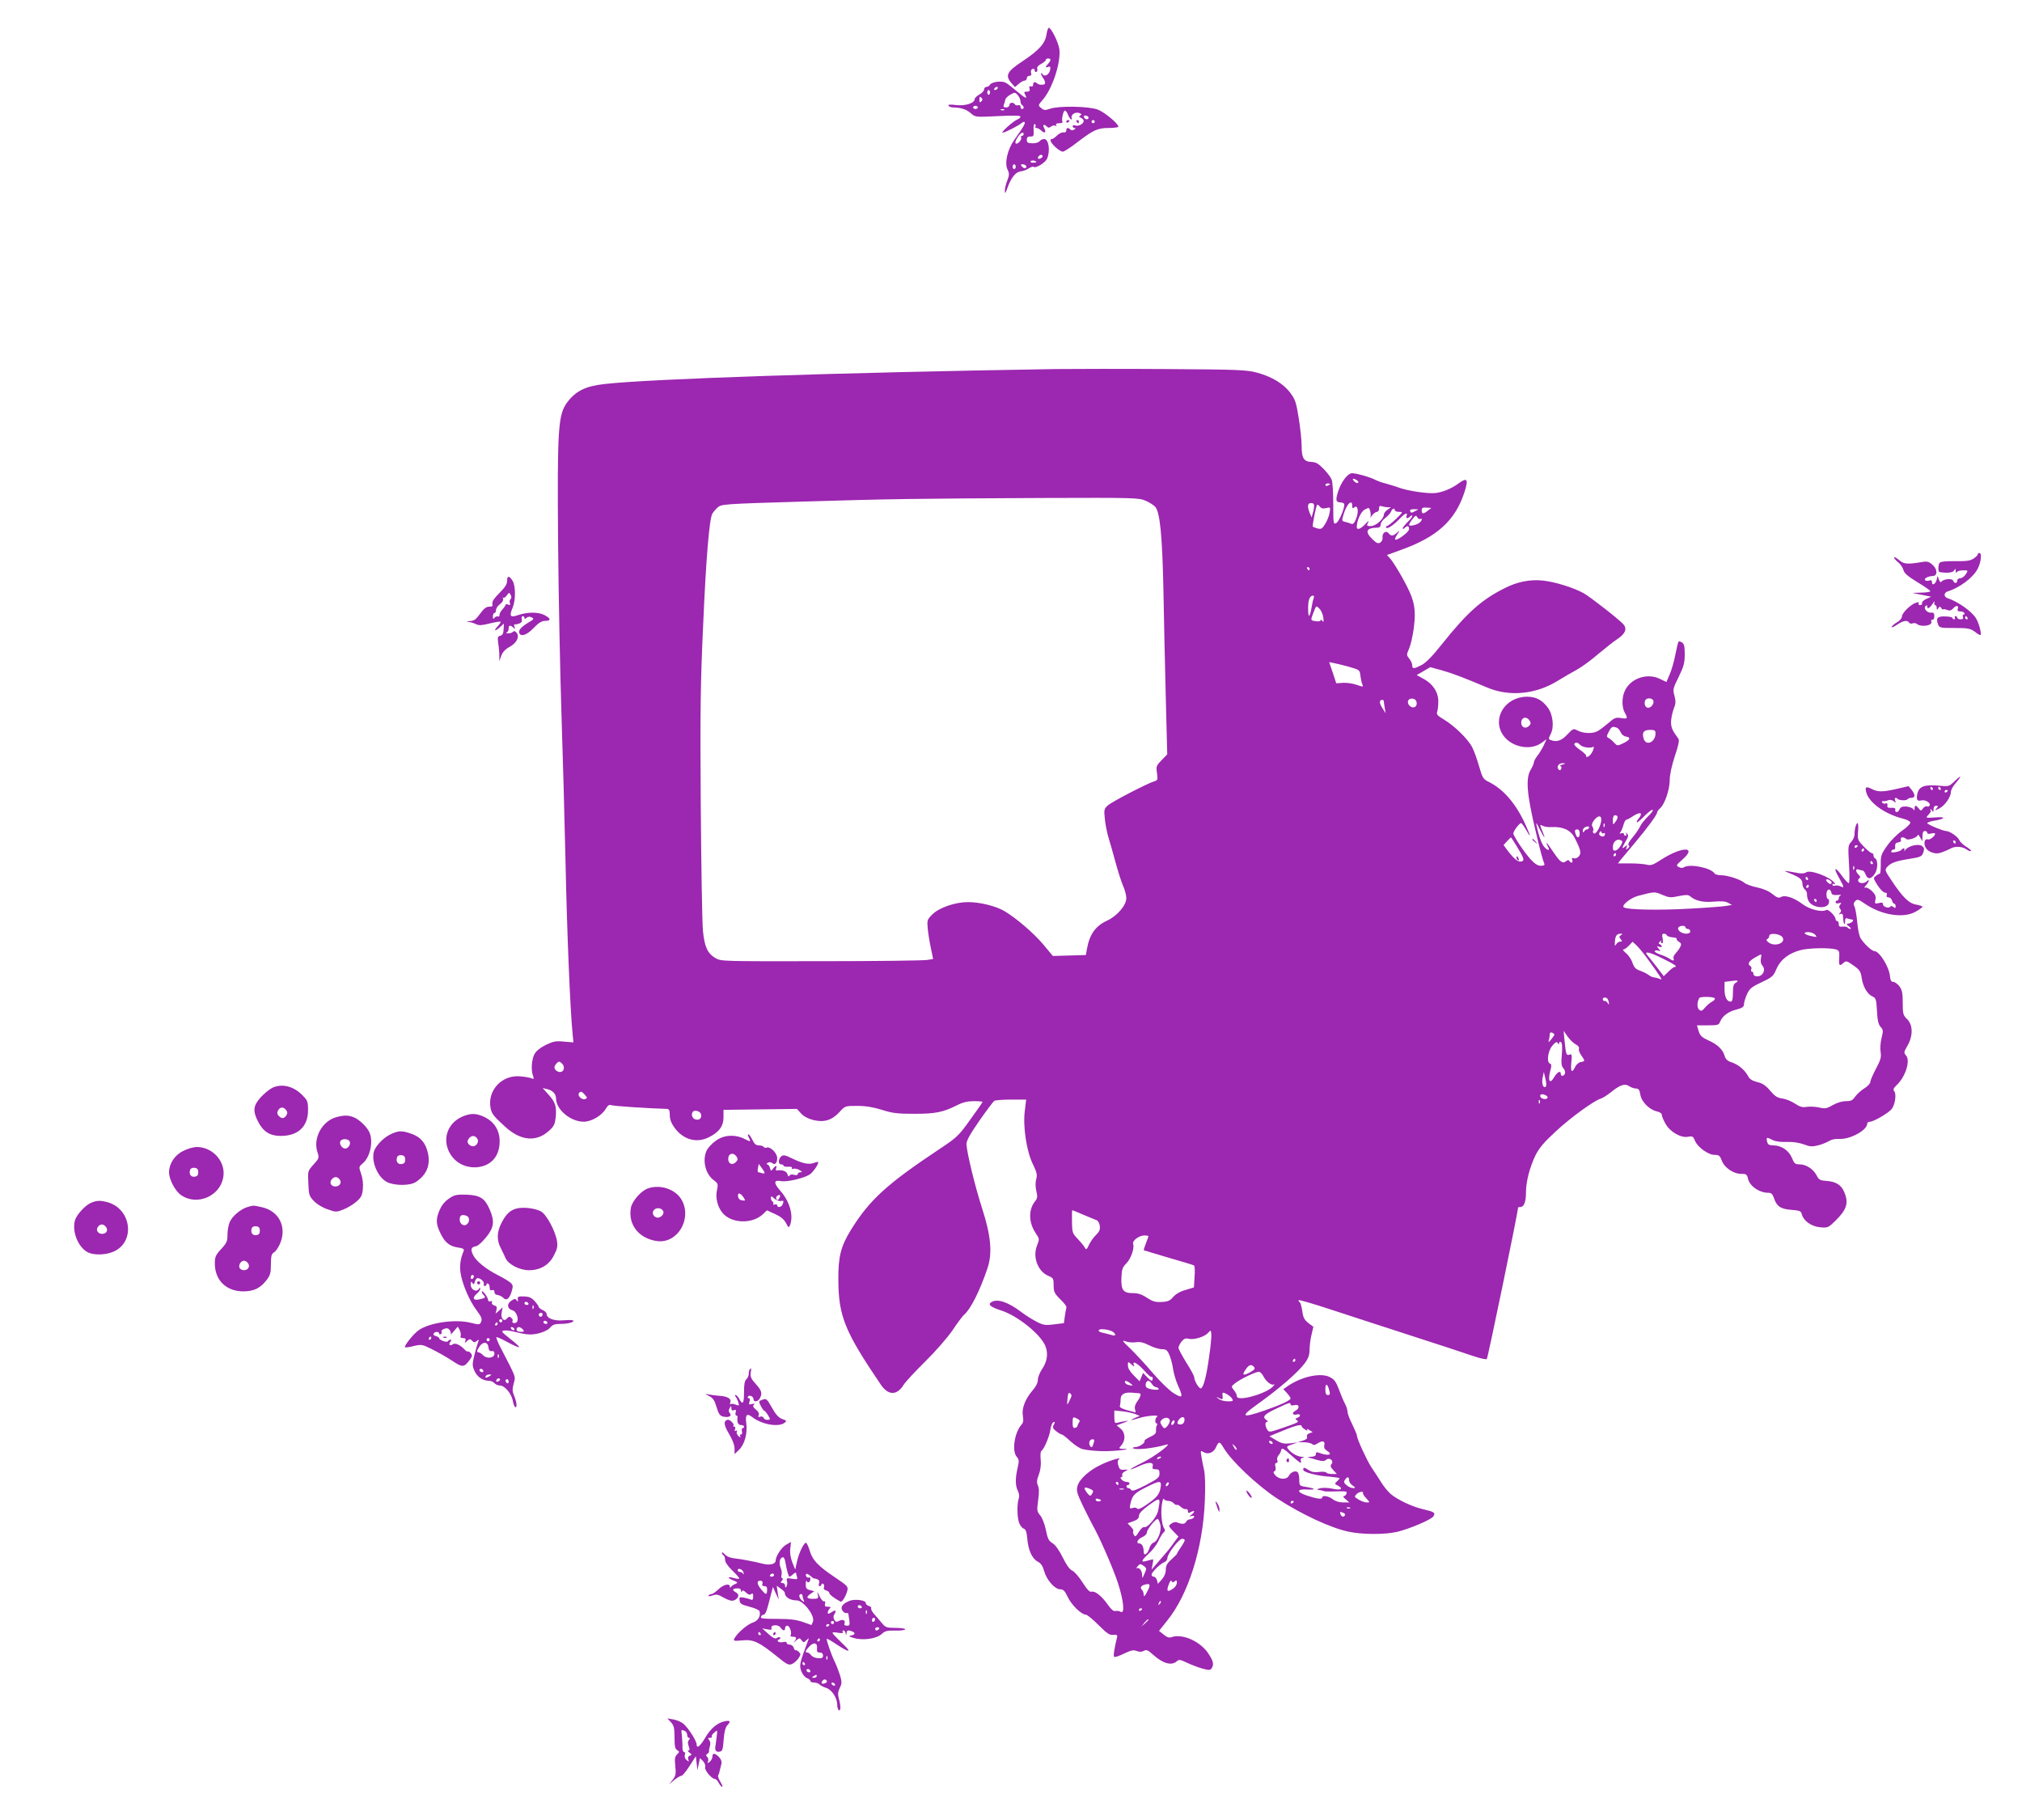 <?xml version="1.0" standalone="no"?>
<!DOCTYPE svg PUBLIC "-//W3C//DTD SVG 20010904//EN"
 "http://www.w3.org/TR/2001/REC-SVG-20010904/DTD/svg10.dtd">
<svg version="1.0" xmlns="http://www.w3.org/2000/svg"
 width="1280pt" height="1152pt" viewBox="0 0 1280 1152"
 preserveAspectRatio="xMidYMid meet">
<g transform="translate(0,1152) scale(0.1,-0.1)"
fill="#9c27b0" stroke="none">
<path d="M6625 11304 c-8 -59 -46 -101 -154 -173 -97 -64 -109 -89 -69 -136
l23 -26 24 20 c13 12 30 21 38 21 7 0 13 7 13 15 0 8 7 15 16 15 11 0 15 6 11
19 -3 12 1 22 9 25 8 3 14 -1 14 -10 0 -8 5 -12 11 -9 6 4 8 13 5 21 -3 8 6
20 24 29 17 9 30 20 30 25 0 6 7 10 15 10 8 0 15 -4 15 -9 0 -5 -7 -16 -15
-25 -19 -19 -19 -27 1 -19 12 4 15 0 12 -17 -4 -31 -35 -50 -48 -30 -5 8 -10
10 -10 5 0 -6 7 -21 16 -33 8 -12 12 -26 9 -32 -6 -10 -40 -8 -51 3 -12 12
-24 8 -24 -9 0 -10 -6 -14 -14 -11 -10 4 -12 0 -9 -14 4 -14 0 -19 -16 -19
-19 0 -20 -3 -11 -20 16 -30 2 -24 -54 23 -28 24 -60 49 -71 54 -25 13 -87 5
-98 -13 -4 -8 -15 -14 -22 -14 -8 0 -15 -7 -15 -15 0 -9 -13 -24 -30 -33 -16
-9 -30 -23 -30 -29 0 -26 -60 -45 -118 -38 -38 5 -52 3 -48 -4 4 -6 18 -11 30
-11 46 0 84 -12 112 -37 29 -25 29 -25 172 -18 97 5 142 4 142 -3 0 -6 -8 -13
-17 -17 -25 -8 -111 -85 -96 -85 13 0 98 43 120 61 7 7 16 9 19 6 7 -6 -11
-37 -65 -112 -43 -60 -63 -147 -43 -188 12 -25 12 -35 -2 -71 -9 -23 -16 -53
-15 -66 0 -19 5 -13 17 22 23 64 52 100 83 103 15 2 38 10 51 19 14 9 27 13
31 10 12 -12 73 25 85 51 22 49 11 125 -18 125 -10 0 -23 -6 -29 -14 -7 -8
-27 -14 -46 -13 -29 1 -35 5 -35 22 0 16 6 21 22 21 21 -1 23 3 21 42 -1 26 2
40 8 37 5 -4 7 -11 4 -16 -4 -5 -1 -9 6 -9 7 0 21 -7 31 -17 23 -20 33 -12 18
16 -12 23 -1 28 18 9 8 -8 15 -8 26 1 8 7 21 9 27 5 8 -4 9 -3 5 4 -5 8 2 12
19 12 14 0 24 4 21 9 -8 13 5 71 15 71 5 0 14 -11 19 -24 5 -13 13 -27 19 -31
6 -3 9 0 5 8 -7 20 21 40 47 32 17 -6 18 -9 8 -16 -11 -6 -10 -9 4 -15 9 -3
17 -12 17 -20 0 -18 -34 -36 -54 -28 -9 3 -16 1 -16 -5 0 -6 6 -11 13 -11 8 0
7 -3 -3 -10 -9 -6 -18 -6 -24 0 -15 15 -26 12 -26 -6 0 -9 -7 -14 -17 -12 -10
2 -28 -7 -41 -19 -13 -13 -27 -23 -32 -23 -19 0 -10 -22 21 -51 17 -16 38 -29
47 -29 8 0 49 26 91 59 104 79 129 91 201 91 33 0 60 4 60 8 0 19 -89 93 -130
108 -56 22 -246 25 -302 6 -32 -11 -39 -11 -57 4 -20 17 -20 18 8 50 63 71
118 239 107 323 -6 41 -45 123 -65 135 -5 3 -12 -15 -16 -40z m-310 -344 c-3
-5 -11 -10 -16 -10 -6 0 -7 5 -4 10 3 6 11 10 16 10 6 0 7 -4 4 -10z m-48 -25
c0 -8 -4 -15 -9 -15 -4 0 -8 7 -8 15 0 8 4 15 8 15 5 0 9 -7 9 -15z m193 -56
c0 -10 5 -21 10 -24 6 -3 10 -10 10 -16 0 -5 -4 -9 -10 -9 -5 0 -10 7 -10 15
0 8 -6 12 -14 9 -8 -3 -17 -1 -21 5 -9 16 -35 13 -35 -4 0 -9 -9 -15 -21 -15
-16 0 -19 4 -14 18 4 9 8 24 9 32 2 8 16 22 32 31 28 16 30 16 47 -3 9 -11 17
-28 17 -39z m-248 -1 c-9 -9 -12 -7 -12 12 0 19 3 21 12 12 9 -9 9 -15 0 -24z
m-22 -38 c0 -5 -7 -10 -15 -10 -8 0 -15 5 -15 10 0 6 7 10 15 10 8 0 15 -4 15
-10z m167 -16 c-3 -3 -12 -4 -19 -1 -8 3 -5 6 6 6 11 1 17 -2 13 -5z m534 -49
c-1 -15 -24 -12 -29 3 -3 9 2 13 12 10 10 -1 17 -7 17 -13z m39 -25 c0 -5 -4
-10 -10 -10 -5 0 -10 5 -10 10 0 6 5 10 10 10 6 0 10 -4 10 -10z m-450 -80 c0
-5 -5 -10 -11 -10 -5 0 -8 -4 -5 -9 8 -12 -19 -44 -32 -40 -8 3 -5 15 8 37 19
31 40 43 40 22z m120 -139 c0 -5 -7 -11 -15 -15 -15 -5 -20 5 -8 17 9 10 23 9
23 -2z m-40 -37 c0 -2 -9 -4 -21 -4 -11 0 -18 4 -14 10 5 8 35 3 35 -6z m-130
-29 c0 -8 -4 -15 -10 -15 -5 0 -10 7 -10 15 0 8 5 15 10 15 6 0 10 -7 10 -15z
m65 6 c10 -17 -12 -21 -25 -6 -10 12 -10 15 3 15 9 0 18 -4 22 -9z"/>
<path d="M6750 10749 c0 -5 5 -7 10 -4 6 3 10 8 10 11 0 2 -4 4 -10 4 -5 0
-10 -5 -10 -11z"/>
<path d="M6815 10750 c3 -5 8 -10 11 -10 2 0 4 5 4 10 0 6 -5 10 -11 10 -5 0
-7 -4 -4 -10z"/>
<path d="M6680 9184 c-1359 -22 -2573 -62 -2855 -95 -117 -13 -179 -43 -233
-114 -59 -78 -65 -162 -59 -895 3 -344 13 -825 21 -1070 8 -245 20 -670 26
-945 9 -438 29 -935 45 -1092 l5 -51 -60 5 c-51 5 -67 2 -115 -21 -37 -19 -61
-38 -72 -59 -18 -35 -22 -100 -9 -136 7 -21 6 -23 -10 -16 -11 4 -42 10 -70
12 -115 11 -208 -86 -189 -198 7 -38 18 -53 93 -121 99 -90 198 -99 279 -24
30 27 36 41 41 84 6 69 -2 95 -46 144 l-37 41 30 -7 c34 -8 55 -31 55 -60 1
-70 92 -146 175 -146 49 0 114 38 140 82 12 21 22 27 33 23 13 -6 241 -21 355
-24 13 -1 17 -10 17 -39 0 -27 9 -51 30 -80 54 -75 138 -99 214 -62 67 32 96
71 96 128 l0 47 233 3 232 3 27 -30 c18 -19 46 -33 79 -41 67 -16 117 0 164
52 35 38 35 38 112 38 55 0 101 -8 156 -25 66 -21 97 -25 205 -25 135 0 182
10 270 54 37 19 67 26 107 26 30 0 55 -2 55 -5 0 -2 -35 -53 -78 -112 -72
-101 -85 -113 -187 -181 -342 -227 -450 -326 -569 -518 -64 -104 -80 -170 -79
-314 1 -230 40 -327 268 -663 47 -70 102 -72 145 -3 10 17 71 83 135 146 67
66 141 151 175 200 31 47 65 92 75 100 39 33 100 154 147 295 31 95 21 204
-36 380 -43 134 -93 338 -98 401 -1 22 18 58 81 149 46 66 89 123 95 127 6 4
54 8 107 8 l95 0 -9 -74 c-12 -100 12 -257 53 -338 23 -48 27 -64 20 -90 -6
-19 -6 -48 0 -75 9 -38 8 -48 -10 -70 -40 -52 -38 -133 6 -198 25 -37 25 -38
8 -81 -28 -72 7 -163 73 -190 31 -13 33 -18 33 -60 0 -41 5 -51 42 -88 23 -22
41 -45 39 -51 -2 -5 -6 -30 -10 -55 l-6 -45 -63 -8 c-55 -7 -67 -5 -110 17
-27 14 -69 40 -95 60 -83 63 -149 86 -188 66 -29 -16 -12 -32 59 -55 107 -34
258 -158 282 -231 16 -47 8 -94 -24 -141 -14 -21 -26 -51 -26 -67 0 -18 -12
-42 -31 -64 -48 -55 -72 -115 -64 -163 5 -30 3 -45 -9 -57 -44 -50 -62 -168
-29 -204 14 -16 15 -25 5 -69 -16 -67 -15 -114 2 -147 8 -17 10 -35 5 -47 -11
-30 -11 -117 2 -153 6 -17 19 -34 28 -37 14 -4 20 -20 24 -64 6 -73 31 -128
67 -146 19 -10 31 -27 40 -60 16 -57 68 -115 102 -115 20 0 29 -10 48 -50 23
-49 86 -110 113 -110 9 0 45 -30 81 -66 54 -54 71 -65 93 -62 21 2 27 -1 25
-12 -19 -80 -25 -121 -19 -127 4 -4 32 5 62 20 44 21 60 25 80 17 18 -7 33 -7
46 1 17 9 27 4 60 -26 61 -55 116 -70 149 -40 14 12 21 11 65 -10 28 -13 72
-30 98 -37 41 -11 49 -10 57 2 16 25 11 46 -22 96 -52 76 -165 126 -233 101
-14 -5 -29 0 -49 17 l-29 23 51 64 c135 166 228 462 239 760 4 89 2 165 -5
195 -6 27 -14 66 -17 87 -6 35 -5 37 13 26 29 -18 65 -4 80 31 17 38 23 38 47
-3 48 -83 214 -240 340 -322 153 -100 340 -187 452 -210 87 -19 231 -19 308
-1 81 20 215 77 229 98 14 23 7 28 -65 45 -69 16 -161 59 -206 97 -17 15 -46
50 -63 79 -18 28 -45 70 -60 92 -28 43 -90 177 -90 198 0 6 -14 39 -30 72 -17
33 -30 69 -30 80 0 11 -7 34 -16 50 -9 17 -26 57 -38 90 -18 48 -29 64 -57 78
-57 30 -176 5 -265 -55 l-30 -21 23 -25 c13 -14 23 -29 23 -33 0 -13 -64 -42
-168 -78 -139 -48 -153 -39 -51 34 146 104 265 207 311 269 20 28 28 51 28 82
0 23 5 66 12 94 l12 52 -32 24 c-25 20 -33 35 -38 75 -4 27 -11 52 -15 55 -5
3 -9 9 -9 14 0 5 93 -22 208 -60 114 -37 342 -112 507 -165 165 -53 338 -110
384 -126 47 -16 88 -26 93 -21 7 7 198 932 198 959 0 2 7 3 15 3 22 0 35 33
35 92 0 69 23 157 60 235 24 47 53 82 129 152 96 89 240 193 284 207 12 3 41
22 64 40 58 47 89 58 116 39 12 -8 31 -15 43 -15 17 0 23 -8 28 -39 7 -45 57
-95 105 -106 19 -4 31 -13 31 -22 0 -9 11 -35 25 -59 30 -51 99 -89 143 -79
26 5 31 2 42 -26 17 -41 84 -89 124 -89 27 0 34 -5 45 -35 16 -45 73 -85 123
-85 32 0 37 -3 43 -29 10 -48 71 -91 130 -91 18 0 26 -8 35 -34 17 -52 43 -69
110 -74 52 -4 61 -7 66 -27 11 -43 59 -77 114 -83 50 -5 53 -3 97 39 74 73 87
113 58 183 -19 46 -53 67 -112 71 -41 3 -49 7 -63 35 -21 40 -66 70 -108 70
-28 0 -34 5 -48 40 -19 47 -67 80 -117 80 -27 0 -36 5 -40 22 -8 30 -4 32 32
13 20 -10 52 -15 94 -13 40 1 78 -5 107 -16 37 -14 52 -15 88 -6 24 6 55 18
69 27 16 10 41 16 67 14 67 -4 176 55 176 96 0 7 8 13 18 13 22 0 112 52 135
78 23 25 34 97 18 115 -8 11 -5 19 15 38 56 52 89 156 60 188 -15 17 -15 21 9
62 36 63 35 131 -2 168 -26 25 -28 34 -28 104 0 61 -4 81 -21 104 -12 15 -29
28 -39 28 -13 0 -18 10 -21 37 -5 58 -67 158 -99 158 -15 0 -64 45 -86 80 -9
14 -19 60 -22 103 -4 43 -12 87 -17 98 -8 15 -7 23 4 35 14 14 20 12 61 -16
106 -73 245 -95 323 -50 23 13 42 27 42 31 0 3 -18 9 -39 13 -46 7 -86 46
-155 150 -45 67 -46 70 -29 89 24 26 54 37 143 51 68 11 76 14 85 40 8 23 6
30 -8 41 -22 16 -84 2 -105 -24 -7 -9 -11 -10 -7 -3 3 6 2 12 -4 12 -5 0 -11
-4 -13 -8 -2 -5 -18 -12 -36 -15 -25 -5 -32 -3 -29 6 2 6 10 11 16 10 6 -2 10
7 8 20 -1 16 4 23 20 25 14 2 20 8 16 18 -6 16 18 19 33 4 12 -12 74 9 74 25
1 5 7 -1 15 -15 l14 -25 1 33 c0 22 5 32 15 32 8 0 15 -5 15 -11 0 -7 10 -9
25 -5 14 4 25 3 25 -1 0 -15 -33 -41 -46 -36 -20 7 -29 -24 -14 -52 12 -23 50
-40 80 -36 15 2 49 15 82 32 27 14 71 11 96 -7 13 -9 26 -14 29 -10 3 3 -10
14 -29 26 -19 11 -40 31 -46 44 -9 21 -61 56 -83 56 -19 0 -119 42 -119 50 0
4 19 11 43 15 73 12 79 27 9 21 -63 -4 -63 -4 -45 16 10 11 17 22 16 24 -2 2
-3 7 -3 12 0 4 5 0 10 -8 8 -12 10 -11 10 8 0 14 6 22 16 22 14 0 15 -2 3 -17
-13 -15 -12 -15 18 0 35 18 73 73 73 105 0 12 14 37 30 55 41 48 38 55 -6 13
-34 -33 -39 -35 -88 -30 -103 10 -139 -2 -149 -53 -7 -36 0 -46 27 -39 25 6
61 -18 51 -33 -3 -6 -11 -9 -16 -5 -6 3 -17 -2 -25 -12 -13 -18 -15 -18 -28
-1 -7 9 -16 17 -20 17 -3 0 -6 -8 -6 -17 0 -14 -2 -15 -9 -4 -5 7 -24 14 -43
16 -27 1 -37 -3 -44 -19 -9 -22 -31 -21 -26 1 2 7 -8 11 -25 10 -22 -2 -27 2
-25 15 2 12 -2 16 -12 12 -8 -3 -17 0 -21 6 -4 7 -1 10 6 9 8 -1 22 1 32 6 10
4 24 2 34 -6 15 -12 16 -12 10 4 -6 17 3 23 16 10 11 -10 56 -12 62 -2 4 5 15
9 26 9 24 0 24 21 0 51 l-19 23 -73 -17 c-91 -21 -121 -21 -160 -1 -36 18 -44
14 -35 -21 17 -65 116 -137 230 -166 25 -6 47 -17 49 -24 3 -7 -19 -30 -52
-53 -32 -22 -74 -65 -96 -97 -36 -51 -40 -63 -39 -116 0 -32 -2 -59 -6 -59 -3
0 -15 -6 -25 -14 -18 -13 -17 -15 11 -60 16 -25 37 -46 46 -46 11 0 15 -5 12
-15 -4 -10 0 -15 11 -15 9 0 19 -9 22 -20 3 -11 9 -20 14 -20 5 0 9 -7 9 -16
0 -13 -3 -14 -14 -5 -9 7 -17 8 -20 2 -9 -13 -46 -1 -46 15 0 11 -7 13 -26 8
-25 -6 -27 -5 -22 21 5 21 -1 34 -21 54 -15 15 -34 25 -42 23 -10 -4 -9 1 4
15 19 22 24 44 5 25 -15 -15 -45 -16 -54 -1 -3 6 -1 15 5 19 9 5 9 11 -3 23
-21 20 -21 41 0 33 9 -3 20 -6 25 -6 5 0 14 -11 19 -25 13 -34 36 -31 60 7 19
31 18 89 -2 96 -4 2 -8 10 -8 18 0 8 -5 14 -11 14 -6 0 -29 19 -51 42 -38 40
-40 44 -36 95 3 29 1 53 -3 53 -9 0 -19 -37 -19 -71 0 -14 -9 -35 -21 -48 -20
-21 -21 -29 -14 -142 4 -73 4 -119 -2 -119 -5 0 -24 20 -42 45 -44 62 -58 57
-21 -8 35 -63 37 -71 11 -57 -11 5 -27 7 -35 4 -9 -3 -16 -1 -16 6 0 6 5 8 13
4 7 -5 7 -1 -2 10 -32 39 -155 83 -178 64 -7 -6 -27 -8 -45 -5 -107 19 -106
19 -55 -2 62 -25 77 -38 77 -66 0 -12 7 -28 15 -35 9 -7 15 -20 14 -29 -1 -9
2 -27 8 -40 20 -49 125 -60 131 -13 2 12 -1 22 -7 22 -5 0 -9 14 -9 30 1 33
23 41 31 11 3 -14 12 -18 38 -16 19 2 28 1 22 -2 -7 -2 -13 -11 -13 -19 0 -8
-4 -14 -10 -14 -5 0 -10 -5 -10 -11 0 -7 9 -9 21 -6 16 4 18 3 8 -9 -8 -10 -8
-18 0 -27 8 -10 7 -17 -2 -26 -9 -10 -9 -11 4 -6 12 5 16 -1 17 -26 1 -36 12
-54 12 -20 0 17 4 22 16 17 9 -3 20 -6 25 -6 18 0 8 -18 -13 -24 -22 -5 -22
-6 -3 -20 11 -9 15 -16 8 -16 -6 0 -14 4 -17 9 -3 4 -17 7 -31 6 -19 -3 -25 1
-25 16 0 10 -4 19 -10 19 -5 0 -10 5 -10 11 0 21 -47 67 -59 59 -27 -16 -105
3 -150 37 -54 41 -111 60 -137 45 -14 -8 -25 -4 -54 19 -23 19 -59 34 -97 42
-34 7 -70 20 -80 29 -24 21 -106 48 -148 48 -18 0 -37 5 -41 11 -22 36 -156
63 -193 40 -9 -6 -22 -6 -34 1 -18 9 -16 13 22 46 99 86 -1 86 -134 0 -51 -33
-65 -38 -90 -31 -16 4 -64 8 -107 8 l-76 0 16 21 c10 12 49 59 88 105 81 96
144 182 144 196 0 6 9 18 20 28 29 26 60 118 60 178 0 32 12 89 32 150 23 67
30 102 23 111 -38 52 -45 67 -47 102 0 21 7 59 16 84 15 37 15 51 6 86 -11 39
-10 46 27 120 32 66 38 89 38 143 0 49 -4 66 -17 74 -9 6 -19 9 -22 6 -3 -3
-12 -39 -20 -81 -8 -42 -24 -99 -36 -126 l-21 -49 -37 18 c-83 43 -193 6 -228
-78 -18 -41 -17 -101 1 -133 22 -38 18 -42 -23 -35 -34 5 -42 2 -82 -33 -25
-21 -55 -44 -67 -50 -30 -17 -89 -15 -124 3 -29 15 -30 15 -68 -25 -37 -39
-67 -49 -105 -34 -14 5 -14 9 0 37 24 45 15 126 -20 171 -35 46 -74 66 -129
66 -139 0 -224 -137 -152 -243 53 -77 174 -101 245 -48 l30 22 -17 -38 c-10
-21 -28 -51 -40 -66 -13 -16 -23 -35 -23 -43 0 -7 -9 -28 -20 -46 -33 -55 -25
-153 31 -388 28 -121 45 -182 55 -207 4 -9 -4 -13 -22 -13 -19 0 -38 12 -62
38 -41 44 -112 150 -112 167 0 14 38 65 49 65 4 0 17 -18 30 -40 34 -60 33
-48 -1 28 -60 133 -139 225 -230 271 -39 19 -43 25 -65 101 -13 45 -32 99 -44
121 -25 50 -113 136 -179 175 -41 24 -48 33 -42 49 4 11 7 41 7 66 0 58 -34
110 -93 142 l-44 24 43 25 43 25 70 -19 c72 -20 149 -50 286 -108 143 -62 312
-46 453 42 34 21 88 52 119 69 32 18 93 62 135 99 43 36 98 80 123 96 48 32
61 63 38 91 -21 26 -206 171 -251 197 -59 34 -181 73 -259 81 -81 9 -163 -7
-243 -48 -146 -73 -236 -153 -396 -353 -59 -75 -102 -119 -129 -133 -50 -26
-60 -26 -60 -2 0 10 -8 29 -19 42 -18 23 -18 24 0 66 10 24 23 82 29 129 16
127 3 182 -72 316 -27 49 -60 101 -73 117 l-25 28 88 32 c229 82 343 185 402
364 27 84 19 98 -37 57 -44 -33 -104 -57 -149 -61 -50 -4 -167 13 -224 33 -30
11 -72 23 -93 29 -21 5 -45 14 -55 19 -36 20 -139 49 -159 44 -26 -7 -60 -53
-79 -106 -21 -60 -19 -78 11 -78 14 0 25 -6 25 -13 0 -31 -34 -108 -51 -118
-18 -9 -19 -4 -19 120 0 71 -4 141 -10 155 -5 14 -28 44 -51 68 -33 34 -49 43
-77 44 -48 2 -62 24 -62 98 0 34 -8 113 -18 176 -16 102 -23 122 -53 162 -43
59 -118 104 -211 129 -67 18 -115 20 -573 23 -275 2 -592 1 -705 0z m1910
-704 c8 -5 11 -12 7 -16 -4 -4 -15 0 -24 9 -18 18 -8 23 17 7z m-170 -24 c0
-2 -7 -6 -15 -10 -8 -3 -15 -1 -15 4 0 6 7 10 15 10 8 0 15 -2 15 -4z m-1169
-105 c24 -10 52 -28 62 -39 30 -33 45 -183 52 -532 3 -179 10 -485 15 -680 l9
-355 -36 -37 c-33 -34 -35 -39 -29 -81 6 -41 5 -46 -16 -52 -44 -13 -270 -130
-295 -153 -24 -22 -25 -28 -19 -84 3 -34 13 -84 21 -112 9 -28 29 -99 45 -158
16 -59 38 -129 49 -154 12 -26 21 -61 21 -79 0 -45 -57 -112 -121 -142 -74
-34 -111 -86 -128 -178 l-7 -40 -104 -3 -105 -3 -60 72 c-62 74 -175 170 -248
213 -53 31 -154 56 -229 56 -81 0 -183 -35 -226 -78 -33 -33 -34 -37 -29 -91
3 -31 12 -86 20 -123 l14 -68 -36 -6 c-19 -4 -321 -8 -671 -8 -622 -1 -636 -1
-670 19 -51 30 -70 71 -80 172 -5 48 -11 405 -14 793 -4 596 -2 772 15 1139
18 420 39 674 58 709 5 9 20 27 33 39 24 22 30 23 533 38 568 17 694 19 1541
23 561 2 594 1 635 -17z m1068 -36 c-1 -11 -4 -31 -9 -45 l-7 -25 -12 28 c-17
42 -14 63 9 63 14 0 20 -7 19 -21z m241 4 c0 -17 3 -19 14 -10 22 18 29 -30
10 -74 -11 -28 -19 -35 -32 -30 -9 4 -27 10 -38 12 -21 5 -21 7 -8 49 19 64
54 98 54 53z m-165 -15 c27 7 28 6 22 -29 -3 -20 -16 -52 -28 -71 -18 -30 -25
-35 -48 -29 -14 4 -28 9 -30 11 -5 5 18 123 26 137 3 5 11 1 17 -9 10 -12 20
-15 41 -10z m388 5 l22 0 -22 -16 c-13 -8 -23 -23 -23 -31 0 -27 -51 -72 -82
-72 -27 0 -28 2 -17 23 8 15 2 11 -19 -11 -30 -32 -54 -39 -53 -17 0 41 27 98
51 110 27 14 28 13 34 -11 4 -14 4 -30 1 -37 -3 -7 2 -2 11 11 9 12 23 22 30
22 8 0 14 9 14 21 0 15 4 19 16 15 9 -3 25 -6 37 -7z m256 -21 c-28 -23 -39
-23 -39 2 0 15 6 19 30 17 l31 -2 -22 -17z m-209 2 c0 -5 12 -10 27 -10 26 0
25 -1 -20 -45 -26 -25 -52 -45 -58 -45 -5 0 -7 -5 -4 -10 7 -11 49 17 92 63
29 30 46 35 37 12 -7 -18 7 -20 24 -3 7 7 12 8 12 2 0 -6 -13 -23 -30 -39 -16
-16 -30 -33 -30 -39 0 -6 5 -5 12 2 17 17 28 15 28 -7 0 -19 -78 -76 -88 -66
-3 2 3 17 13 32 18 28 18 28 -2 11 -24 -22 -37 -23 -53 -3 -16 20 -42 1 -38
-28 2 -11 -5 -25 -14 -31 -14 -8 -23 -5 -47 18 -53 50 -44 75 27 76 15 0 22 6
22 20 0 11 13 29 30 42 16 12 32 30 36 40 6 19 24 25 24 8z m148 5 c-2 -1 -13
-7 -25 -13 -16 -9 -22 -9 -26 2 -4 9 4 13 24 13 16 0 28 -1 27 -2z m13 -60
c14 9 11 -11 -4 -23 -18 -15 -67 -26 -67 -14 0 5 10 22 22 37 18 23 22 25 30
11 5 -9 13 -14 19 -11z m-701 -315 c0 -5 -2 -10 -4 -10 -3 0 -8 5 -11 10 -3 6
-1 10 4 10 6 0 11 -4 11 -10z m26 -187 c-4 -9 -9 -32 -12 -51 -12 -72 -23 -80
-23 -16 -1 56 10 84 32 84 5 0 6 -7 3 -17z m61 -121 c3 -28 2 -33 -6 -22 -6 8
-11 10 -11 4 0 -6 -13 -9 -30 -6 -35 5 -35 4 -14 58 16 42 16 42 36 22 11 -11
22 -36 25 -56z m164 -313 c66 -19 67 -20 71 -57 3 -20 8 -45 12 -54 8 -17 5
-17 -35 -3 -24 9 -63 14 -86 13 l-44 -3 -22 67 -23 67 30 -6 c17 -3 61 -14 97
-24z m427 -227 c4 -28 -24 -40 -45 -19 -21 21 -9 49 19 45 15 -2 24 -11 26
-26z m1498 13 c7 -18 -13 -45 -33 -45 -17 0 -27 24 -19 45 7 20 45 19 52 0z
m-1706 -4 c0 -5 3 -24 6 -42 l6 -34 -21 33 c-21 32 -21 52 0 52 5 0 9 -4 9 -9z
m924 -124 c8 -12 7 -21 -5 -32 -21 -21 -49 -9 -49 20 0 36 34 44 54 12z m551
-43 c9 -4 20 -17 25 -30 5 -12 19 -24 32 -26 34 -5 28 -21 -15 -42 -38 -18
-39 -18 -58 2 -10 12 -26 25 -35 30 -15 8 -15 11 0 40 17 33 23 36 51 26z
m245 -37 c0 -53 -57 -81 -74 -36 -14 41 -2 59 39 59 30 0 35 -3 35 -23z m-477
-72 c16 -16 66 -23 83 -12 6 4 4 -9 -4 -28 -15 -31 -42 -49 -42 -26 0 4 -18
21 -40 36 -22 15 -37 31 -34 36 8 13 21 11 37 -6z m-113 -125 c-14 -4 -20 -8
-13 -9 7 -1 10 -8 6 -17 -4 -10 -9 -12 -16 -5 -16 16 0 41 25 40 22 -1 22 -1
-2 -9z m2345 -150 c3 -5 1 -10 -4 -10 -6 0 -11 5 -11 10 0 6 2 10 4 10 3 0 8
-4 11 -10z m50 0 c3 -5 1 -10 -4 -10 -6 0 -11 5 -11 10 0 6 2 10 4 10 3 0 8
-4 11 -10z m45 -14 c0 -3 -4 -8 -10 -11 -5 -3 -10 -1 -10 4 0 6 5 11 10 11 6
0 10 -2 10 -4z m-1898 -164 c-21 -21 -43 -48 -49 -62 -6 -14 -27 -45 -47 -69
-24 -28 -33 -47 -26 -51 7 -5 6 -11 -5 -20 -13 -11 -14 -10 -8 6 6 17 5 17
-10 5 -23 -18 -21 -10 4 34 18 29 19 39 9 48 -10 9 -11 9 -6 0 4 -7 2 -13 -3
-13 -6 0 -11 5 -11 11 0 6 -7 8 -16 5 -13 -5 -14 -3 -6 6 5 7 14 28 19 46 4
17 13 33 18 33 6 1 21 9 35 18 53 37 76 29 41 -13 -8 -9 -12 -19 -9 -21 2 -3
24 15 48 40 24 24 47 42 52 39 5 -3 -8 -22 -30 -42z m-297 -36 c-9 -40 -33
-78 -46 -71 -5 4 -7 11 -4 16 4 5 2 17 -4 26 -7 13 -3 24 12 44 29 34 50 27
42 -15z m105 32 c0 -7 -7 -22 -15 -32 -14 -19 -15 -18 -15 12 0 22 5 32 15 32
8 0 15 -6 15 -12z m-465 -126 c4 -4 0 10 -9 32 -20 48 -20 49 2 38 9 -5 35 -9
57 -7 70 3 119 -20 143 -68 40 -79 44 -98 26 -118 -9 -10 -23 -15 -32 -12 -11
5 -14 2 -9 -10 7 -18 -8 -24 -18 -7 -5 8 -11 7 -21 -1 -22 -18 -38 -6 -83 61
-38 58 -54 73 -31 29 14 -24 -2 -25 -24 0 -17 18 -36 73 -49 136 -5 23 -1 18
17 -18 13 -26 27 -51 31 -55z m382 66 c-3 -8 -6 -5 -6 6 -1 11 2 17 5 13 3 -3
4 -12 1 -19z m-99 -9 c-2 -6 -7 -10 -12 -9 -5 1 -13 -4 -17 -12 -7 -10 -9 -9
-9 4 0 15 12 25 33 27 5 1 7 -4 5 -10z m-58 -34 c0 -28 -15 -34 -24 -9 -10 25
-7 34 9 34 9 0 15 -9 15 -25z m151 1 c5 3 9 1 9 -5 0 -15 -14 -21 -29 -11 -8
4 -10 13 -5 21 6 10 9 10 12 1 2 -7 8 -10 13 -6z m-549 -83 c47 -78 51 -90 28
-96 -20 -5 -46 16 -89 73 l-23 31 23 25 c12 13 23 24 24 24 1 0 18 -26 37 -57z
m668 31 c0 -17 -26 -53 -41 -57 -15 -4 -19 0 -19 23 0 30 24 52 47 43 7 -3 13
-7 13 -9z m2110 -4 c0 -5 -2 -10 -4 -10 -3 0 -8 5 -11 10 -3 6 -1 10 4 10 6 0
11 -4 11 -10z m-620 -24 c0 -3 -4 -8 -10 -11 -5 -3 -10 -1 -10 4 0 6 5 11 10
11 6 0 10 -2 10 -4z m40 -26 c0 -5 -5 -10 -11 -10 -5 0 -7 5 -4 10 3 6 8 10
11 10 2 0 4 -4 4 -10z m-1570 -30 c0 -5 -5 -10 -11 -10 -5 0 -7 5 -4 10 3 6 8
10 11 10 2 0 4 -4 4 -10z m1625 -50 c3 -5 1 -10 -4 -10 -6 0 -11 5 -11 10 0 6
2 10 4 10 3 0 8 -4 11 -10z m-118 -42 c-3 -8 -6 -5 -6 6 -1 11 2 17 5 13 3 -3
4 -12 1 -19z m-292 -58 c3 -5 1 -10 -4 -10 -6 0 -11 5 -11 10 0 6 2 10 4 10 3
0 8 -4 11 -10z m149 -31 c-4 -6 -11 -6 -20 2 -21 17 -17 31 6 19 11 -6 18 -15
14 -21z m-144 -19 c0 -5 -5 -10 -11 -10 -5 0 -7 5 -4 10 3 6 8 10 11 10 2 0 4
-4 4 -10z m-823 -62 c46 9 60 9 72 -1 34 -29 81 -40 149 -34 47 4 74 2 91 -7
l25 -14 -30 -5 c-16 -4 -119 -12 -229 -18 -204 -12 -410 -8 -427 9 -13 13 45
59 90 71 106 28 106 28 155 7 42 -18 53 -19 104 -8z m873 -28 c0 -5 -2 -10 -4
-10 -3 0 -8 5 -11 10 -3 6 -1 10 4 10 6 0 11 -4 11 -10z m-830 -170 c0 -5 7
-10 15 -10 8 0 15 -7 15 -15 0 -19 -40 -20 -65 -2 -10 8 -15 19 -11 25 9 15
46 16 46 2z m821 -47 c13 -15 11 -16 -21 -9 -47 9 -63 26 -23 26 17 0 37 -8
44 -17z m-1230 -2 c-12 -8 -12 -12 -2 -25 11 -13 11 -16 -2 -16 -9 0 -21 -8
-26 -17 -9 -15 -10 -11 -8 17 2 37 12 50 37 50 13 0 13 -2 1 -9z m291 -1 c2
-6 17 -11 35 -13 17 -1 29 -5 27 -9 -3 -4 4 -13 14 -19 16 -10 17 -16 8 -34
-6 -12 -20 -30 -29 -40 -10 -10 -16 -24 -13 -31 7 -18 -4 -18 -29 0 -11 7 -37
19 -58 25 -20 7 -35 17 -32 21 3 5 13 6 23 3 15 -6 16 -5 2 12 -14 17 -13 18
3 12 9 -3 17 -2 17 2 0 5 -6 11 -12 14 -10 3 -10 8 1 18 9 9 11 9 7 2 -4 -7
-2 -13 4 -13 8 0 9 10 5 30 -5 23 -3 30 8 30 9 0 17 -5 19 -10z m732 -13 c23
-37 -51 -63 -90 -31 -13 11 -15 17 -6 20 6 3 12 12 12 20 0 22 70 14 84 -9z
m-850 -142 c28 -38 60 -83 70 -99 18 -28 18 -29 0 -21 -11 4 -26 8 -36 9 -9 1
-23 8 -32 15 -9 7 -32 19 -52 26 -29 10 -39 20 -50 51 -7 22 -26 49 -41 61
-15 13 -23 23 -17 23 7 0 22 11 35 24 l24 25 24 -22 c13 -12 47 -53 75 -92z
m1186 66 c23 -7 25 -12 23 -54 -3 -51 1 -55 28 -31 15 14 21 12 62 -17 39 -27
46 -38 52 -78 8 -56 36 -104 68 -118 22 -10 25 -19 29 -92 3 -60 9 -86 23
-101 17 -19 17 -25 6 -70 -7 -28 -10 -67 -6 -89 5 -32 1 -49 -29 -105 -20 -37
-36 -75 -36 -84 0 -10 -17 -28 -38 -41 -21 -13 -47 -37 -58 -52 -16 -24 -26
-29 -59 -29 -24 0 -57 -10 -83 -25 -38 -22 -49 -24 -86 -15 -23 5 -58 7 -78 4
-28 -5 -44 0 -76 21 -22 15 -58 29 -80 32 -31 4 -47 15 -76 49 -28 33 -48 47
-82 55 -32 8 -49 19 -58 38 -21 38 -59 71 -102 86 -28 9 -40 20 -46 40 -10 40
-46 75 -104 100 -41 19 -52 29 -61 59 l-11 36 69 0 c63 0 70 2 78 23 14 36 53
65 104 77 37 10 47 17 47 34 0 11 9 40 19 63 17 36 29 46 93 76 68 32 75 39
94 85 25 57 76 98 152 118 51 14 181 16 222 5z m-1097 -57 c74 -36 100 -54 80
-54 -6 0 -25 -13 -41 -30 l-30 -29 -43 57 c-24 31 -50 63 -56 70 -33 35 4 29
90 -14z m624 -1 c-3 -18 0 -34 10 -46 23 -25 3 -67 -32 -67 -16 0 -25 6 -25
15 0 8 -4 15 -10 15 -5 0 -7 6 -4 14 3 8 1 17 -5 21 -21 12 -11 31 27 53 47
27 45 27 39 -5z m-160 -154 c-13 -8 -17 -23 -17 -64 0 -40 -4 -55 -14 -55 -24
0 -39 29 -39 78 l0 47 39 5 c45 7 56 3 31 -11z m-804 -118 c5 -23 4 -24 -7 -8
-7 9 -15 14 -18 11 -3 -2 -8 1 -11 8 -3 8 2 14 13 14 12 0 20 -10 23 -25z
m672 20 c3 -6 -5 -15 -17 -21 -13 -7 -33 -24 -45 -38 -18 -22 -24 -24 -37 -13
-14 12 -14 47 1 74 6 10 91 9 98 -2z m-1015 -230 c0 -3 -10 -17 -21 -31 -15
-18 -19 -20 -15 -7 3 10 6 27 6 38 0 12 5 16 15 13 8 -4 15 -9 15 -13z m134
-61 c16 -8 25 -19 21 -28 -3 -8 4 -26 15 -42 25 -35 25 -38 -2 -42 -13 -2 -29
-15 -36 -30 -21 -44 -31 -33 -25 27 5 47 4 55 -10 50 -21 -9 -24 0 -32 80 l-7
70 25 -35 c13 -19 36 -42 51 -50z m-104 8 c0 7 5 10 11 6 8 -5 10 -30 6 -78
-5 -56 -3 -74 10 -88 8 -9 13 -24 10 -33 -8 -19 -27 -20 -27 0 0 22 -24 8 -44
-27 -25 -42 -38 -18 -23 41 10 35 9 45 0 48 -24 8 -15 79 13 113 20 24 29 28
35 18 7 -11 9 -11 9 0z m-6312 -130 c17 -17 15 -45 -4 -52 -18 -7 -44 10 -44
28 0 13 20 36 30 36 3 0 11 -5 18 -12z m6228 -145 c-16 -16 -28 17 -21 54 l8
38 10 -43 c6 -23 7 -45 3 -49z m-6083 -53 c16 -19 16 -21 1 -27 -19 -7 -49 20
-40 36 10 16 19 14 39 -9z m6092 -11 c8 -12 -11 -20 -29 -13 -24 9 -20 33 4
27 11 -3 23 -9 25 -14z m-48 -41 c-3 -8 -6 -5 -6 6 -1 11 2 17 5 13 3 -3 4
-12 1 -19z m-5309 -72 c5 -25 -12 -39 -37 -31 -20 6 -28 34 -14 49 13 13 48 1
51 -18z m2420 -635 c37 -15 74 -31 83 -34 9 -3 19 -19 21 -36 3 -24 -2 -36
-23 -57 -16 -15 -36 -43 -45 -63 -16 -33 -18 -34 -28 -16 -6 11 -26 35 -45 55
-32 33 -34 39 -35 107 -1 40 0 73 2 73 2 0 34 -13 70 -29z m412 -136 c0 -2 -7
-23 -16 -45 -9 -23 -15 -42 -13 -44 2 -1 73 -22 157 -47 84 -24 157 -46 161
-49 4 -3 6 -35 3 -72 l-4 -67 -53 -16 c-34 -9 -62 -26 -78 -44 -20 -24 -33
-30 -73 -32 -40 -2 -57 3 -93 26 -32 22 -56 30 -90 30 -61 0 -75 19 -72 99 2
51 7 65 31 89 29 29 53 98 43 123 -7 20 36 53 70 54 15 0 27 -2 27 -5z m-222
-607 c21 -18 13 -27 -15 -17 -16 4 -41 11 -56 14 -16 3 -25 10 -21 16 7 12 72
3 92 -13z m607 -150 c-17 -126 -36 -200 -53 -206 -11 -3 -42 47 -42 70 0 8
-22 49 -50 93 -27 44 -50 86 -50 95 1 8 10 26 20 39 15 18 26 22 45 17 33 -8
100 12 122 37 18 19 18 19 21 -6 2 -15 -4 -77 -13 -139z m-465 86 c26 4 49 -1
84 -19 27 -14 64 -25 81 -25 27 0 34 -5 48 -37 9 -21 19 -60 23 -88 4 -27 17
-73 30 -102 36 -80 32 -87 -27 -51 -29 19 -84 72 -132 128 -44 52 -108 121
-141 153 -52 49 -56 56 -31 47 17 -7 46 -9 65 -6z m1010 -114 c0 -5 -5 -10
-11 -10 -5 0 -7 5 -4 10 3 6 8 10 11 10 2 0 4 -4 4 -10z m-1023 -28 c-10 29
27 7 68 -39 21 -24 40 -41 44 -38 4 2 8 -2 8 -10 0 -21 -10 -19 -37 10 l-24
25 -11 -27 -11 -26 -37 37 c-24 24 -37 46 -37 63 0 26 0 26 22 7 18 -16 21
-17 15 -2z m762 -15 c8 -11 2 -18 -29 -35 -43 -23 -50 -15 -22 23 19 28 35 31
51 12z m58 -57 c16 -33 52 -62 67 -53 6 4 5 -1 -3 -10 -39 -48 -231 -102 -231
-65 0 9 -8 26 -19 39 -18 23 -18 23 7 43 35 28 134 75 152 73 8 -1 20 -13 27
-27z m-842 -46 c20 -15 20 -16 -4 -12 -14 2 -26 9 -29 16 -5 16 9 15 33 -4z
m137 -4 c7 -11 18 -20 25 -20 6 0 14 -4 18 -10 8 -13 -63 -6 -77 8 -12 12 -4
42 12 42 5 0 15 -9 22 -20z m1123 -42 c6 -22 4 -28 -9 -28 -12 0 -16 10 -16
37 0 41 14 36 25 -9z m-1642 -58 c-8 -17 -15 -30 -16 -30 -2 0 -1 18 1 40 3
32 7 38 17 30 11 -9 10 -16 -2 -40z m440 41 c13 -2 8 -22 -14 -52 -13 -18 -18
-36 -14 -49 3 -11 5 -20 3 -20 -2 1 -25 7 -53 14 -34 10 -49 18 -46 27 3 8 5
27 5 44 1 32 27 45 81 39 17 -1 33 -3 38 -3z m586 -33 c10 -16 7 -18 -27 -18
-21 0 -47 7 -58 16 -18 14 -18 15 4 4 20 -10 23 -9 22 7 -1 10 -2 21 -1 25 2
11 48 -15 60 -34z m371 -38 c0 -6 11 -8 25 -4 31 8 35 -20 5 -36 -25 -13 -18
-30 10 -23 24 6 27 -12 3 -21 -14 -6 -15 -9 -4 -15 18 -11 8 -16 -92 -50 -81
-28 -84 -28 -95 -10 -15 24 -15 49 0 49 6 0 4 6 -7 13 -26 20 -12 35 69 73 78
37 86 39 86 24z m-985 -60 l30 -12 -30 -13 c-40 -18 -30 -18 29 0 50 15 130
21 110 7 -13 -8 -14 -42 -2 -42 5 0 6 -6 1 -12 -4 -7 -6 -22 -5 -34 2 -15 -7
-25 -37 -39 -22 -10 -38 -21 -36 -26 7 -11 -35 -39 -59 -39 -11 0 -16 -3 -13
-7 14 -13 134 0 210 23 46 14 -78 -79 -153 -115 -85 -41 -100 -58 -19 -21 59
27 93 27 86 0 -4 -16 0 -20 19 -20 20 0 24 -5 24 -27 0 -25 -10 -33 -86 -73
-65 -33 -87 -41 -93 -31 -5 7 -12 12 -17 11 -5 -1 -10 3 -12 9 -2 6 1 11 7 11
6 0 11 5 11 10 0 6 -8 10 -19 10 -10 0 -24 7 -31 15 -8 10 -9 15 -2 15 6 0 9
6 6 13 -3 8 5 18 18 24 22 11 22 11 -6 10 -24 -2 -30 3 -37 28 -6 20 -4 32 4
38 24 17 -49 -4 -109 -32 -78 -36 -141 -93 -153 -137 -8 -30 -4 -45 35 -127
25 -50 51 -103 59 -117 44 -76 131 -276 161 -367 38 -117 46 -201 18 -185 -9
5 -24 7 -34 5 -11 -3 -26 10 -45 37 -38 55 -83 92 -104 85 -13 -4 -28 12 -59
60 -23 36 -52 69 -65 74 -15 6 -36 35 -59 82 -24 48 -47 80 -65 91 -24 14 -31
28 -42 83 -8 38 -23 78 -36 93 -21 25 -22 32 -13 97 7 48 6 76 -2 93 -8 19 -7
34 6 68 11 29 15 61 12 94 -3 28 -1 53 4 56 17 11 50 88 57 132 3 25 12 47 19
50 11 3 12 0 3 -16 -9 -17 -7 -24 15 -41 15 -12 31 -21 36 -21 5 0 30 -20 56
-44 26 -24 61 -46 77 -49 67 -13 144 -16 225 -8 51 5 68 9 42 10 -42 1 -42 1
-25 21 29 31 28 80 -2 106 l-26 22 43 16 c32 12 35 15 13 11 -16 -2 -39 -7
-50 -10 -18 -5 -20 -1 -21 36 l0 41 50 -5 c28 -3 65 -11 81 -17z m-364 -31
c14 -7 17 -14 10 -22 -5 -7 -9 -16 -10 -22 0 -5 -7 -11 -15 -13 -12 -3 -16 5
-16 32 0 39 2 41 31 25z m584 -7 c5 -14 -20 -52 -34 -52 -3 0 -12 9 -18 20
-10 15 -10 22 1 33 18 18 44 17 51 -1z m93 -4 c-3 -21 -21 -30 -41 -21 -12 7
12 43 29 43 10 0 14 -8 12 -22z m-64 -13 c-4 -8 -10 -15 -15 -15 -4 0 -6 7 -3
15 4 8 10 15 15 15 4 0 6 -7 3 -15z m806 -23 c0 -4 9 -13 21 -20 13 -9 18 -9
14 -2 -5 7 1 7 14 -2 l21 -13 -21 -7 c-13 -5 -19 -14 -15 -23 3 -10 -5 -17
-27 -24 l-32 -9 41 -1 c22 -1 45 -6 51 -12 8 -8 18 -6 36 6 30 19 47 13 40
-14 -3 -13 2 -24 16 -33 44 -27 9 -36 -51 -13 -13 5 -18 2 -18 -9 0 -11 -10
-16 -32 -17 -19 -1 -25 -3 -13 -5 11 -3 37 -10 57 -16 29 -8 41 -8 53 2 21 18
51 -6 34 -27 -9 -11 -7 -19 11 -38 l23 -25 -31 0 c-17 0 -33 4 -36 9 -3 5 -24
7 -46 4 -27 -4 -47 0 -64 11 -30 19 -36 20 -36 3 0 -16 87 -39 168 -44 34 -3
62 -7 62 -10 0 -3 -8 -12 -17 -20 -10 -8 -13 -16 -8 -19 54 -24 42 -41 -20
-27 -25 6 -60 7 -78 3 -18 -5 -24 -9 -14 -10 17 -2 30 -5 45 -10 4 -1 37 -1
75 0 58 2 66 0 61 -14 -3 -9 -11 -16 -18 -16 -6 -1 0 -10 13 -20 l23 -20 -40
0 c-24 0 -49 8 -65 20 -26 21 -67 27 -67 11 0 -13 -34 -8 -98 13 -66 22 -64
42 3 38 58 -3 55 6 -6 16 -43 7 -44 8 -44 47 0 22 -5 43 -12 48 -16 10 -42 -2
-54 -24 -13 -26 -61 -25 -85 2 -14 16 -15 23 -7 26 8 3 11 14 7 29 -4 15 -2
24 6 24 7 0 10 7 6 16 -4 9 0 24 8 33 8 9 16 24 17 34 3 15 16 8 68 -39 44
-40 62 -51 57 -37 -5 16 -2 23 11 26 13 3 10 5 -7 6 -27 1 -67 24 -87 51 -10
13 -6 17 25 27 l37 13 -47 -6 c-40 -4 -55 -1 -90 20 l-42 25 38 16 c126 53
166 64 166 47z m-1316 -104 c-9 -31 -14 -35 -24 -19 -11 18 -2 41 17 41 10 0
12 -6 7 -22z m1131 2 c3 -5 2 -10 -4 -10 -5 0 -13 5 -16 10 -3 6 -2 10 4 10 5
0 13 -4 16 -10z m-227 -46 c-4 -3 -12 5 -18 18 -12 22 -12 22 6 6 10 -10 15
-20 12 -24z m-478 -48 c0 -2 -7 -7 -16 -10 -8 -3 -12 -2 -9 4 6 10 25 14 25 6z
m1190 -145 c0 -10 10 -26 23 -34 19 -14 20 -16 4 -16 -11 -1 -29 7 -41 17 -18
14 -21 21 -12 35 14 22 26 22 26 -2z m-1460 -21 c0 -5 -2 -10 -4 -10 -3 0 -8
5 -11 10 -3 6 -1 10 4 10 6 0 11 -4 11 -10z m267 -26 c-7 -43 -25 -65 -92
-110 -31 -22 -51 -30 -56 -23 -4 6 -16 8 -28 4 -19 -6 -21 -3 -17 17 11 60 25
76 97 112 93 47 103 47 96 0z m45 14 c-7 -7 -12 -8 -12 -2 0 14 12 26 19 19 2
-3 -1 -11 -7 -17z m-472 -37 c0 -3 -4 -13 -9 -20 -8 -12 -13 -11 -29 9 -11 14
-18 28 -16 32 5 8 54 -11 54 -21z m193 12 c-7 -2 -19 -2 -25 0 -7 3 -2 5 12 5
14 0 19 -2 13 -5z m1515 -25 c-2 -3 8 -18 21 -32 24 -26 24 -26 3 -26 -12 0
-35 8 -51 18 -29 17 -29 19 -13 35 16 16 47 20 40 5z m-1658 -43 c0 -11 -29
-11 -33 -1 -4 10 1 12 14 9 10 -3 19 -7 19 -8z m425 -5 c12 0 28 -7 35 -15 7
-8 16 -13 20 -10 4 2 16 -4 26 -14 11 -9 25 -16 32 -13 6 2 12 -4 12 -13 0
-13 4 -14 20 -5 25 13 26 2 3 -17 -17 -14 -17 -14 0 -9 9 3 17 1 17 -3 0 -9
-17 -18 -34 -19 -5 0 -13 -7 -18 -15 -8 -15 -25 -16 -58 -3 -9 4 -24 0 -35 -8
-20 -14 -19 -15 12 -48 l33 -34 -33 -44 c-17 -25 -42 -56 -55 -70 -12 -14 -36
-41 -52 -60 l-30 -35 6 33 c4 17 5 32 3 32 -2 0 -19 -4 -37 -9 -43 -13 -40 -1
11 46 23 21 51 58 61 81 11 23 25 47 33 53 9 8 10 15 3 24 -15 19 -23 98 -15
152 4 26 10 42 12 36 3 -7 15 -13 28 -13z m-55 -7 c0 -10 -5 -35 -9 -57 -10
-42 -68 -109 -88 -102 -6 3 -22 -11 -34 -31 -19 -30 -23 -33 -31 -18 -6 9 -7
19 -4 23 3 3 -3 16 -15 28 l-21 22 36 13 c26 9 36 19 36 34 0 15 19 35 56 63
63 46 74 50 74 25z m850 3 c0 -3 -4 -8 -10 -11 -5 -3 -10 -1 -10 4 0 6 5 11
10 11 6 0 10 -2 10 -4z m357 -42 c-3 -3 -12 -4 -19 -1 -8 3 -5 6 6 6 11 1 17
-2 13 -5z m-43 -30 c9 -3 13 -10 10 -15 -8 -14 -21 -11 -28 6 -6 17 -4 18 18
9z m-1158 -78 c7 -40 -18 -102 -45 -111 -9 -3 -21 -19 -26 -37 -11 -36 -35
-50 -35 -20 0 31 -11 52 -26 52 -25 0 -14 27 16 40 17 7 30 20 30 29 0 21 59
93 70 86 5 -3 12 -21 16 -39z m154 -95 c0 -4 -11 -25 -25 -45 -14 -20 -25 -39
-25 -42 0 -2 -16 -18 -35 -35 -27 -24 -35 -39 -35 -64 0 -22 -9 -44 -25 -62
l-25 -28 -6 23 c-3 12 -13 22 -20 22 -8 0 -14 6 -14 13 0 16 58 72 83 80 9 4
17 15 17 25 0 26 72 121 93 122 9 0 17 -4 17 -9z m-257 -165 c16 -12 16 -16 2
-47 -14 -32 -14 -33 -15 -8 0 29 -22 53 -36 41 -4 -4 -2 1 5 11 16 20 20 21
44 3z m193 -95 c11 9 14 7 14 -9 0 -12 -10 -28 -22 -36 -39 -28 -47 -19 -27
31 7 16 13 23 16 15 4 -10 8 -10 19 -1z m-175 -68 c-15 -28 -20 -33 -21 -17 0
11 -5 25 -12 32 -14 14 -3 28 27 34 28 5 29 -5 6 -49z m80 -76 c-10 -9 -11 -8
-5 6 3 10 9 15 12 12 3 -3 0 -11 -7 -18z m-111 -31 c0 -3 -4 -8 -10 -11 -5 -3
-10 -1 -10 4 0 6 5 11 10 11 6 0 10 -2 10 -4z m40 -69 c0 -2 -10 -12 -22 -23
l-23 -19 19 23 c18 21 26 27 26 19z"/>
<path d="M9600 6091 c0 -6 4 -13 10 -16 6 -3 7 1 4 9 -7 18 -14 21 -14 7z"/>
<path d="M8145 2281 c-3 -5 -1 -12 5 -16 5 -3 10 1 10 9 0 18 -6 21 -15 7z"/>
<path d="M12520 8011 c0 -5 -12 -17 -27 -27 -22 -14 -46 -17 -118 -16 -60 1
-92 -3 -97 -11 -10 -16 -10 -57 0 -58 48 -8 84 -4 92 10 8 14 10 13 10 -4 1
-11 4 -14 7 -7 2 6 20 12 39 12 34 0 34 0 18 -25 -9 -14 -25 -25 -35 -25 -11
0 -19 -7 -19 -15 0 -19 -19 -20 -26 0 -6 16 -64 10 -75 -8 -4 -5 -10 1 -15 14
l-8 24 -6 -24 c-7 -28 -30 -41 -30 -16 0 12 -6 15 -19 10 -11 -3 -22 -2 -25 4
-7 10 20 24 49 25 31 1 31 41 0 70 -21 19 -34 24 -58 20 -104 -17 -123 -16
-155 11 -18 15 -32 22 -32 17 0 -6 12 -20 26 -31 14 -11 29 -33 33 -48 5 -21
27 -40 89 -78 45 -27 82 -53 82 -57 0 -4 -26 -9 -57 -9 l-58 -2 60 -12 60 -12
-31 -14 c-17 -8 -29 -20 -27 -26 3 -7 -3 -13 -12 -13 -9 0 -13 5 -9 11 4 8 -1
9 -17 4 -33 -10 -89 -65 -89 -87 0 -11 -13 -27 -30 -36 -16 -9 -32 -23 -35
-30 -2 -7 12 -1 33 13 39 27 67 32 77 14 4 -6 14 -8 22 -5 9 4 21 2 27 -3 28
-23 102 -11 92 15 -3 8 0 13 7 11 7 -1 12 9 12 23 0 18 -5 24 -18 22 -25 -4
-53 26 -38 41 8 8 11 8 11 -1 0 -20 14 -13 34 16 9 15 15 19 12 10 -3 -10 -1
-18 4 -18 6 0 10 -8 10 -17 0 -15 2 -16 10 -3 9 13 11 13 20 0 5 -8 10 -12 10
-8 0 4 11 3 24 -2 19 -7 28 -5 41 10 19 21 37 18 28 -5 -3 -10 1 -15 15 -15
12 0 24 -4 27 -10 3 -5 2 -10 -4 -10 -6 0 -8 -7 -5 -15 4 -10 0 -15 -15 -15
-12 0 -21 5 -21 10 0 6 -5 10 -11 10 -5 0 -7 -4 -4 -10 3 -5 1 -10 -4 -10 -6
0 -11 4 -11 8 0 5 -20 10 -45 10 -50 2 -61 -9 -47 -49 9 -23 13 -24 105 -24
83 0 99 -3 126 -22 16 -13 33 -23 37 -23 11 0 -7 74 -27 106 -27 45 -116 107
-181 128 -10 3 -18 12 -18 21 0 9 8 18 18 21 76 23 164 88 192 145 21 40 27
99 10 99 -5 0 -10 -4 -10 -9z m-65 -401 c3 -5 1 -10 -4 -10 -6 0 -11 5 -11 10
0 6 2 10 4 10 3 0 8 -4 11 -10z"/>
<path d="M3210 7842 c0 -20 -14 -41 -49 -76 -34 -34 -47 -54 -44 -67 4 -15 0
-19 -20 -19 -19 0 -34 -12 -58 -45 -26 -36 -39 -45 -63 -46 -27 -2 -28 -2 -6
-6 14 -2 35 -9 46 -15 17 -8 38 -6 85 6 34 8 65 13 68 11 2 -3 -6 -16 -19 -30
-29 -31 -15 -33 17 -3 l23 21 -2 -36 c-1 -26 -6 -37 -21 -41 -17 -4 -18 -11
-13 -48 4 -24 7 -59 7 -78 l0 -35 12 34 c8 22 25 41 52 56 46 25 66 65 45 90
-9 11 -16 13 -24 5 -5 -5 -19 -10 -30 -9 -12 0 -15 3 -8 6 6 2 12 13 12 24 0
22 10 24 29 7 11 -11 13 -10 8 4 -4 10 -3 17 1 16 4 -1 17 1 28 5 16 6 20 13
17 27 -3 11 0 20 6 20 6 0 11 -5 11 -11 0 -8 4 -8 14 1 10 8 20 8 32 2 16 -9
14 -12 -17 -30 -47 -28 -69 -51 -62 -68 10 -27 48 -14 91 31 32 33 51 45 73
45 38 0 37 15 -3 36 -39 21 -108 21 -167 1 -51 -18 -59 -8 -36 46 20 48 20
141 -1 172 -21 33 -34 32 -34 -3z m22 -114 c-6 -6 -8 -17 -4 -26 4 -11 1 -14
-11 -9 -9 3 -17 3 -17 -1 0 -5 -9 -18 -20 -30 -11 -12 -19 -27 -18 -34 2 -7
-3 -12 -11 -10 -8 2 -18 -3 -22 -10 -6 -9 -9 -6 -9 10 0 12 5 22 10 22 6 0 10
8 10 19 0 10 11 27 25 37 15 11 23 25 20 34 -4 8 -3 11 1 7 4 -4 14 3 22 14
14 20 16 20 24 4 7 -11 7 -20 0 -27z"/>
<path d="M9700 6206 c0 -2 8 -10 18 -17 15 -13 16 -12 3 4 -13 16 -21 21 -21
13z"/>
<path d="M1723 4634 c-18 -9 -51 -36 -73 -60 -47 -52 -51 -86 -16 -154 32 -63
75 -90 143 -90 110 0 173 59 173 163 0 55 -3 62 -38 97 -56 56 -129 73 -189
44z m88 -140 c9 -11 10 -20 3 -32 -15 -23 -29 -25 -48 -7 -12 12 -13 21 -6 36
13 23 33 25 51 3z"/>
<path d="M2924 4451 c-97 -44 -128 -153 -70 -241 36 -55 99 -84 168 -78 88 9
141 70 141 164 0 69 -34 123 -95 153 -54 26 -90 26 -144 2z m95 -135 c14 -16
5 -42 -16 -50 -17 -7 -43 10 -43 28 0 7 5 17 12 24 16 16 33 15 47 -2z"/>
<path d="M2134 4450 c-93 -22 -155 -133 -124 -224 11 -35 10 -38 -25 -77 -37
-41 -37 -41 -33 -120 3 -73 5 -80 36 -112 19 -20 56 -42 87 -52 50 -18 55 -18
98 -1 24 9 61 31 82 49 32 28 38 40 42 82 3 31 -1 67 -11 95 -15 44 -15 45 9
65 50 41 71 146 41 203 -19 36 -65 78 -99 91 -32 12 -57 13 -103 1z m80 -156
c7 -19 -10 -44 -29 -44 -19 0 -38 28 -31 45 7 20 52 19 60 -1z m-65 -238 c17
-20 2 -46 -25 -46 -29 0 -41 24 -24 45 16 19 34 19 49 1z"/>
<path d="M2480 4344 c-42 -18 -86 -59 -107 -98 -31 -59 13 -176 77 -208 47
-24 146 -24 182 0 67 44 93 104 78 179 -14 67 -47 107 -107 127 -57 20 -78 20
-123 0z m85 -164 c0 -18 -6 -26 -23 -28 -24 -4 -38 18 -28 44 3 9 15 14 28 12
17 -2 23 -10 23 -28z"/>
<path d="M4740 4321 c15 -30 13 -30 -27 -10 -59 30 -131 26 -181 -11 -23 -16
-48 -43 -57 -59 -31 -61 -11 -151 43 -191 27 -20 29 -25 21 -62 -11 -47 2
-104 33 -143 55 -70 190 -75 258 -10 l25 24 52 -24 c36 -16 57 -34 69 -57 15
-30 18 -31 25 -13 24 62 -2 152 -64 221 -41 47 -39 67 8 58 38 -7 143 18 181
42 21 15 54 61 54 78 0 3 -12 1 -27 -5 -33 -12 -72 -4 -140 29 -43 21 -54 23
-67 13 -20 -17 -21 -51 -1 -51 8 0 15 -4 15 -8 0 -5 13 -8 30 -7 17 1 27 -2
23 -8 -4 -6 0 -8 8 -5 8 3 26 0 40 -8 18 -10 20 -13 7 -14 -10 0 -18 -5 -18
-11 0 -7 -9 -9 -24 -5 -15 4 -26 1 -29 -7 -4 -7 -8 -3 -12 11 -7 20 -34 29
-69 23 -5 -1 -6 5 -3 14 8 20 -3 19 -19 -2 -13 -17 -14 -17 -20 5 -3 12 -11
22 -18 22 -6 0 -4 4 4 10 9 5 19 5 27 -1 18 -16 33 -2 33 31 0 31 -44 75 -67
66 -7 -3 -15 -1 -18 4 -4 6 -17 10 -31 10 -18 0 -29 9 -41 35 -9 19 -21 35
-25 35 -5 0 -4 -9 2 -19z m-76 -124 c8 -12 7 -21 -6 -33 -22 -22 -48 -11 -48
20 0 37 34 45 54 13z m176 -101 c0 -4 -7 -5 -16 -2 -9 3 -19 6 -23 6 -5 0 -6
12 -3 26 l5 27 18 -24 c10 -13 19 -28 19 -33z m-132 -157 c12 -19 11 -20 -10
-17 -15 2 -24 11 -26 25 -4 28 17 23 36 -8z m224 -5 c-7 -12 -11 -13 -17 -4
-4 7 -2 16 6 21 18 11 23 4 11 -17z m9 -16 c21 4 22 1 13 -22 -7 -18 -34 -22
-34 -5 0 6 -7 8 -16 5 -8 -3 -12 -2 -9 3 3 5 1 12 -5 16 -5 3 -10 13 -10 22 0
14 3 13 21 -3 12 -10 30 -18 40 -16z"/>
<path d="M1158 4234 c-54 -27 -88 -81 -88 -136 1 -45 40 -119 78 -144 99 -67
243 -7 265 112 19 99 -65 195 -170 194 -21 -1 -59 -12 -85 -26z m97 -134 c0
-18 -6 -26 -23 -28 -24 -4 -38 18 -28 44 3 9 15 14 28 12 17 -2 23 -10 23 -28z"/>
<path d="M4102 3998 c-43 -15 -99 -78 -108 -122 -20 -108 51 -197 168 -212
125 -15 218 136 156 256 -36 70 -134 106 -216 78z m98 -152 c0 -20 -27 -39
-45 -32 -25 9 -30 37 -10 52 20 15 55 2 55 -20z"/>
<path d="M2855 3942 c-43 -27 -62 -52 -80 -101 -16 -47 -13 -75 16 -133 27
-54 56 -76 106 -84 36 -5 43 -10 38 -23 -20 -47 -26 -90 -20 -135 9 -68 56
-180 103 -241 30 -40 35 -54 28 -71 -9 -20 -12 -20 -65 -7 -100 25 -263 1
-331 -47 -33 -23 -94 -100 -86 -108 3 -2 28 1 55 8 48 11 54 11 113 -19 35
-17 92 -49 127 -72 69 -46 78 -46 115 4 16 22 17 29 6 42 -7 8 -15 13 -18 10
-3 -2 -12 3 -21 13 -28 30 -61 44 -75 33 -17 -14 -29 -1 -15 16 8 9 8 13 1 13
-6 0 -13 -4 -17 -10 -6 -10 -55 8 -55 20 0 4 -9 10 -21 13 -12 3 -18 10 -14
16 8 14 35 14 35 0 0 -5 5 -7 10 -4 6 4 8 11 5 16 -4 5 4 13 17 18 17 6 26 4
35 -8 6 -9 9 -20 6 -26 -2 -5 7 3 20 19 l25 29 12 -22 c6 -13 9 -29 6 -37 -4
-9 2 -14 15 -14 16 0 19 -4 15 -17 -6 -16 -5 -16 11 -1 16 14 20 14 31 2 11
-12 17 -13 30 -2 14 11 15 10 9 -6 -4 -10 -15 -48 -24 -83 -14 -59 -14 -67 1
-101 17 -38 53 -62 92 -62 12 0 27 -7 34 -15 7 -8 23 -15 35 -15 30 0 72 -50
81 -95 3 -20 10 -38 15 -41 14 -8 11 30 -6 70 -12 29 -13 43 -3 79 12 48 19
29 -82 225 -18 34 -30 65 -28 68 3 3 36 -12 72 -32 37 -20 69 -34 72 -31 3 3
-23 27 -57 53 -54 43 -59 49 -39 52 13 2 41 -1 64 -7 83 -21 108 -22 159 -10
30 8 60 23 70 36 14 17 29 23 60 23 49 0 87 9 87 20 0 5 -27 6 -60 3 -62 -6
-110 12 -110 41 0 7 -11 18 -25 24 -14 6 -25 16 -25 20 0 5 -12 22 -26 37 -20
22 -36 28 -67 29 -37 1 -42 -2 -39 -19 2 -16 1 -17 -7 -6 -8 12 -13 12 -34 -2
-31 -20 -26 -53 8 -61 26 -7 44 -64 23 -77 -14 -9 -31 -1 -23 11 3 4 -1 13 -9
19 -10 9 -16 8 -26 -4 -20 -25 -43 1 -34 39 l6 31 -22 -20 -23 -20 6 24 c4 18
1 24 -14 28 -11 3 -18 11 -15 19 3 8 0 11 -10 7 -8 -3 -14 1 -14 8 0 17 -39
69 -40 53 0 -5 5 -15 12 -22 15 -15 11 -18 -29 -27 -39 -8 -45 10 -13 38 11 9
20 22 20 29 0 10 -2 10 -9 -1 -15 -23 -51 -4 -51 27 0 21 2 24 10 12 8 -13 11
-11 16 8 4 12 11 22 18 22 19 -1 43 -24 39 -37 -3 -7 0 -13 6 -13 6 0 11 5 11
11 0 5 5 7 10 4 6 -3 10 -15 10 -27 0 -14 5 -18 15 -14 10 3 15 -1 15 -12 0
-11 8 -18 20 -19 11 -1 27 -9 36 -18 21 -21 40 -5 54 44 9 32 8 38 -12 55 -13
10 -45 29 -73 43 -79 40 -141 90 -160 129 -18 38 -13 50 19 56 11 1 39 27 63
56 50 61 55 102 24 174 -31 73 -61 92 -144 96 -58 2 -78 -1 -102 -16z m99
-118 c20 -8 21 -38 1 -54 -18 -15 -45 2 -45 30 0 28 14 36 44 24z m46 -383 c0
-6 -4 -13 -10 -16 -5 -3 -10 1 -10 9 0 9 5 16 10 16 6 0 10 -4 10 -9z m345
-171 c3 -5 -1 -10 -9 -10 -9 0 -16 5 -16 10 0 6 4 10 9 10 6 0 13 -4 16 -10z
m32 -32 c-3 -8 -6 -5 -6 6 -1 11 2 17 5 13 3 -3 4 -12 1 -19z m57 -43 c-4 -8
-10 -12 -15 -9 -14 8 -10 24 6 24 9 0 12 -6 9 -15z m-254 -35 c0 -5 -4 -10
-10 -10 -5 0 -10 5 -10 10 0 6 5 10 10 10 6 0 10 -4 10 -10z m285 -10 c3 -5
-1 -10 -9 -10 -9 0 -16 5 -16 10 0 6 4 10 9 10 6 0 13 -4 16 -10z m-315 -10
c0 -5 -5 -10 -11 -10 -5 0 -7 5 -4 10 3 6 8 10 11 10 2 0 4 -4 4 -10z m105
-30 c3 -5 2 -10 -4 -10 -5 0 -13 5 -16 10 -3 6 -2 10 4 10 5 0 13 -4 16 -10z
m55 -5 c11 -13 8 -15 -14 -15 -16 0 -26 5 -26 15 0 8 6 15 14 15 7 0 19 -7 26
-15z m-580 -55 c0 -5 -5 -10 -11 -10 -5 0 -7 5 -4 10 3 6 8 10 11 10 2 0 4 -4
4 -10z m370 -10 c0 -5 -4 -10 -10 -10 -5 0 -10 5 -10 10 0 6 5 10 10 10 6 0
10 -4 10 -10z m-8 -47 c2 -20 8 -27 21 -25 11 2 17 -4 17 -16 0 -28 -47 -35
-71 -11 -11 11 -23 19 -29 19 -14 0 -12 12 6 38 22 32 52 29 56 -5z m65 -65
c-3 -8 -6 -5 -6 6 -1 11 2 17 5 13 3 -3 4 -12 1 -19z m-97 -88 c0 -5 -7 -7
-15 -4 -8 4 -12 10 -9 15 6 11 24 2 24 -11z m40 -30 c-20 -13 -33 -13 -25 0 3
6 14 10 23 10 15 0 15 -2 2 -10z m59 -31 c-16 -10 -23 -4 -14 10 3 6 11 8 17
5 6 -4 5 -9 -3 -15z m61 -5 c0 -8 -4 -12 -10 -9 -5 3 -10 10 -10 16 0 5 5 9
10 9 6 0 10 -7 10 -16z"/>
<path d="M575 3906 c-37 -16 -92 -77 -101 -112 -18 -70 19 -164 77 -198 41
-24 127 -21 179 7 128 68 97 266 -48 307 -48 13 -70 12 -107 -4z m95 -151 c17
-21 5 -45 -24 -45 -27 0 -42 26 -25 46 15 18 33 18 49 -1z"/>
<path d="M1567 3880 c-44 -13 -98 -59 -113 -96 -8 -18 -14 -54 -14 -80 0 -41
-5 -52 -40 -90 -35 -38 -40 -50 -40 -91 0 -106 71 -176 179 -177 67 0 109 20
148 71 24 31 28 46 28 100 0 52 4 66 18 75 11 5 27 29 38 52 48 106 -3 211
-114 235 -54 12 -52 12 -90 1z m78 -150 c0 -18 -6 -26 -23 -28 -24 -4 -38 18
-28 44 3 9 15 14 28 12 17 -2 23 -10 23 -28z m-76 -204 c16 -20 3 -46 -24 -46
-13 0 -26 7 -29 16 -7 19 10 44 29 44 7 0 18 -6 24 -14z"/>
<path d="M3272 3871 c-43 -11 -69 -36 -98 -93 -29 -57 -30 -106 -5 -156 10
-20 25 -50 32 -67 18 -39 89 -75 148 -75 71 0 127 33 157 93 21 39 25 58 20
91 -10 64 -66 168 -101 188 -37 20 -109 29 -153 19z"/>
<path d="M3020 3400 c0 -5 5 -10 10 -10 6 0 10 5 10 10 0 6 -4 10 -10 10 -5 0
-10 -4 -10 -10z"/>
<path d="M2808 3053 c7 -3 16 -2 19 1 4 3 -2 6 -13 5 -11 0 -14 -3 -6 -6z"/>
<path d="M4747 2853 c-4 -3 -7 -16 -7 -28 0 -13 -7 -28 -15 -35 -11 -9 -15
-32 -15 -81 0 -73 -8 -85 -30 -44 -7 14 -18 25 -23 25 -6 0 -6 -5 1 -12 5 -7
13 -23 16 -36 7 -20 5 -21 -17 -13 -14 6 -28 7 -33 3 -4 -4 -4 1 -1 10 9 24
-16 40 -70 43 -27 2 -59 7 -73 10 -19 5 -18 3 8 -11 26 -13 35 -27 48 -70 12
-42 21 -55 40 -60 35 -9 60 2 44 21 -8 10 -9 19 -1 32 10 17 10 17 11 -1 0
-13 5 -16 16 -12 13 5 15 2 11 -14 -3 -11 -1 -20 4 -20 5 0 8 -3 8 -7 -5 -33
3 -53 21 -53 11 0 20 -4 20 -10 0 -5 -4 -10 -9 -10 -5 0 -7 -9 -4 -20 3 -12 0
-20 -6 -20 -7 0 -9 -5 -5 -12 5 -9 2 -8 -10 1 -9 8 -15 20 -12 28 4 9 1 11 -6
7 -8 -5 -9 -2 -5 9 4 10 1 17 -5 17 -6 0 -9 3 -5 6 9 9 -25 43 -39 37 -25 -9
-22 -33 11 -89 22 -37 35 -71 35 -93 l0 -35 29 28 c35 34 54 104 45 169 -7 52
4 64 37 38 60 -47 164 -66 204 -38 17 13 16 15 -13 25 -22 8 -40 27 -62 66
-37 65 -38 66 -67 55 -21 -8 -21 -9 -7 -38 9 -17 19 -31 23 -31 3 0 14 -13 23
-28 16 -27 16 -28 -3 -29 -11 -1 -22 4 -25 12 -3 8 -13 11 -22 8 -11 -5 -14
-2 -9 10 4 10 -2 23 -18 35 -17 14 -21 22 -13 30 8 8 5 9 -12 5 -19 -5 -21 -3
-15 16 4 13 2 21 -5 21 -6 0 -9 4 -5 10 8 13 35 1 35 -16 0 -21 28 -17 40 5
17 32 12 49 -26 91 -29 32 -35 46 -32 70 5 32 5 33 -5 23z"/>
<path d="M7890 2083 c0 -13 27 -49 33 -43 3 3 -3 16 -14 29 -10 13 -19 19 -19
14z"/>
<path d="M7702 1990 c14 -43 18 -49 18 -24 0 11 -7 29 -15 40 -13 17 -14 16
-3 -16z"/>
<path d="M4974 1741 c-28 -17 -64 -73 -64 -100 0 -20 -35 -30 -76 -20 -75 18
-139 30 -184 35 -29 3 -51 13 -62 26 -10 11 -18 15 -18 10 0 -6 5 -14 10 -17
6 -3 10 -16 10 -29 0 -13 18 -40 45 -66 25 -24 45 -47 45 -51 0 -4 -14 -3 -32
2 -43 12 -48 3 -7 -14 31 -13 32 -15 14 -23 -11 -4 -23 -12 -27 -18 -5 -7 -8
-7 -8 2 0 22 -40 13 -72 -18 -17 -16 -37 -30 -44 -30 -7 0 -15 -4 -19 -10 -3
-5 7 -5 25 1 25 9 36 7 72 -14 31 -17 49 -22 64 -17 30 12 37 38 14 50 -27 15
-25 25 5 26 17 1 25 -3 26 -15 0 -9 3 -11 6 -4 3 9 11 7 25 -7 15 -14 25 -17
33 -10 9 8 13 4 13 -15 0 -20 -4 -25 -17 -19 -9 4 -29 9 -44 12 -26 4 -28 2
-25 -19 2 -20 13 -26 62 -39 33 -8 61 -21 64 -28 9 -30 -8 -61 -42 -72 -34
-11 -97 -65 -116 -99 -9 -18 -6 -19 49 -14 70 7 106 -10 220 -102 64 -52 74
-57 96 -47 13 6 31 22 40 36 15 23 15 27 2 40 -8 8 -17 13 -20 10 -3 -3 -8 4
-12 15 -3 12 -15 21 -26 21 -10 0 -19 5 -19 11 0 7 -10 9 -24 5 -25 -6 -46 9
-24 17 7 2 10 8 6 12 -4 4 -13 3 -20 -3 -10 -7 -24 -1 -53 25 l-40 36 32 -6
c24 -5 31 -3 27 7 -9 22 42 26 57 4 16 -22 29 -23 29 -3 0 8 6 15 14 15 15 0
30 -45 21 -60 -4 -6 3 -10 14 -10 24 0 27 -10 9 -30 -7 -8 -2 -6 10 5 22 18
25 19 36 3 12 -16 14 -16 31 0 17 16 17 16 10 -3 -53 -141 -56 -156 -43 -192
7 -20 23 -39 35 -44 13 -5 23 -13 23 -19 0 -5 10 -10 23 -10 13 0 28 -5 35
-12 7 -7 26 -17 43 -22 36 -12 69 -64 69 -108 0 -15 5 -30 10 -33 13 -8 13 30
0 74 -7 26 -6 42 6 67 14 28 14 38 1 82 -9 27 -23 64 -32 82 -21 41 -56 142
-51 147 2 2 31 -14 64 -37 85 -56 97 -50 29 13 -31 30 -57 57 -57 61 0 5 16 5
36 1 24 -4 34 -3 29 4 -3 6 -2 11 4 11 5 0 12 -8 14 -17 4 -17 5 -17 6 0 1 18
10 21 35 11 23 -9 20 -22 -6 -26 -19 -3 -15 -6 17 -16 58 -17 144 -5 176 25
22 20 35 23 83 22 31 -1 61 2 66 7 5 5 -18 9 -57 10 -60 0 -68 3 -90 30 -13
16 -35 42 -49 57 -13 15 -22 32 -19 37 3 5 -4 11 -15 15 -11 3 -20 12 -20 20
0 16 -66 25 -100 13 -42 -16 -61 -38 -49 -59 5 -11 16 -19 24 -19 8 0 15 -1
15 -2 12 -77 12 -78 -9 -78 -13 0 -19 5 -15 14 8 20 -12 29 -35 16 -16 -8 -22
-7 -30 8 -6 11 -6 24 0 33 16 25 10 32 -16 15 -19 -13 -25 -13 -25 -3 0 7 5
18 12 25 9 9 7 12 -11 12 -18 0 -22 4 -18 19 3 12 0 18 -7 15 -6 -2 -19 13
-28 33 -13 30 -16 32 -11 11 5 -26 3 -28 -31 -28 -41 0 -46 11 -13 33 l22 15
-27 7 c-23 6 -28 12 -27 39 0 17 3 25 6 18 6 -16 23 -6 23 14 0 8 -4 13 -9 9
-11 -6 -26 13 -17 22 3 4 15 -2 27 -13 12 -10 22 -18 23 -16 0 2 9 0 19 -4 12
-4 16 -13 12 -25 -4 -11 -2 -19 4 -19 6 0 11 5 11 11 0 5 5 7 11 4 6 -4 8 -14
5 -22 -4 -9 1 -17 14 -20 11 -3 20 -10 20 -17 0 -9 37 -37 72 -54 9 -4 34 37
42 70 6 25 0 31 -71 79 -114 76 -150 113 -168 176 -9 30 -20 51 -25 48 -17
-10 -43 -68 -55 -120 l-11 -50 -19 47 c-11 31 -16 62 -12 88 3 22 4 40 4 40
-1 0 -16 -9 -33 -19z m-1 -116 c8 -47 19 -85 25 -85 3 0 14 7 24 17 10 9 18
11 18 5 0 -6 3 -17 6 -26 5 -12 -1 -14 -32 -9 -34 6 -37 4 -32 -14 3 -12 2
-27 -3 -34 -7 -11 -9 -10 -9 4 0 9 -7 17 -16 17 -14 0 -14 3 -4 15 7 9 8 15 2
15 -5 0 -8 9 -5 20 3 11 2 28 -2 37 -12 29 -13 56 -1 69 14 16 23 6 29 -31z
m-266 -60 c2 -11 0 -14 -3 -7 -3 6 -12 12 -20 12 -8 0 -14 5 -14 11 0 19 35 4
37 -16z m193 -15 c0 -5 -7 -10 -16 -10 -8 0 -12 5 -9 10 3 6 10 10 16 10 5 0
9 -4 9 -10z m-74 -56 c-3 -9 1 -14 13 -14 14 0 18 -7 17 -25 -1 -31 -7 -31
-32 -2 -27 31 -35 55 -21 60 18 6 29 -3 23 -19z m142 -54 c-1 -28 32 -50 75
-50 43 0 119 -100 103 -135 l-9 -21 -56 20 c-42 14 -82 19 -163 19 -86 0 -105
2 -101 13 3 8 11 14 18 14 7 0 17 19 23 43 7 23 17 62 23 87 l12 45 18 -40 19
-40 -7 44 -6 44 26 -19 c14 -10 25 -21 25 -24z m112 -19 c0 -5 3 -18 7 -28 6
-16 5 -16 -10 -4 -19 15 -23 41 -7 41 6 0 10 -4 10 -9z m375 -71 c3 -5 -1 -10
-9 -10 -9 0 -16 5 -16 10 0 6 4 10 9 10 6 0 13 -4 16 -10z m32 -42 c-3 -8 -6
-5 -6 6 -1 11 2 17 5 13 3 -3 4 -12 1 -19z m53 -37 c0 -6 -4 -13 -10 -16 -5
-3 -10 1 -10 9 0 9 5 16 10 16 6 0 10 -4 10 -9z m-260 -21 c0 -5 -4 -10 -10
-10 -5 0 -10 5 -10 10 0 6 5 10 10 10 6 0 10 -4 10 -10z m-30 -14 c0 -3 -4 -8
-10 -11 -5 -3 -10 -1 -10 4 0 6 5 11 10 11 6 0 10 -2 10 -4z m315 -26 c-3 -5
-10 -10 -16 -10 -5 0 -9 5 -9 10 0 6 7 10 16 10 8 0 12 -4 9 -10z m-750 -30
c3 -5 1 -10 -4 -10 -6 0 -11 5 -11 10 0 6 2 10 4 10 3 0 8 -4 11 -10z m375
-40 c0 -5 -5 -10 -11 -10 -5 0 -7 5 -4 10 3 6 8 10 11 10 2 0 4 -4 4 -10z
m-18 -53 c-2 -21 1 -27 18 -27 13 0 20 -7 20 -19 0 -15 -7 -18 -31 -17 -17 1
-37 9 -44 19 -7 9 -17 17 -24 17 -17 0 -13 11 11 37 29 31 54 26 50 -10z m65
-69 c-3 -8 -6 -5 -6 6 -1 11 2 17 5 13 3 -3 4 -12 1 -19z m-142 -28 c3 -5 1
-10 -4 -10 -6 0 -11 5 -11 10 0 6 2 10 4 10 3 0 8 -4 11 -10z m35 -50 c0 -5
-7 -7 -15 -4 -8 4 -12 10 -9 15 6 11 24 2 24 -11z m40 -30 c0 -5 -8 -10 -17
-10 -15 0 -16 2 -3 10 19 12 20 12 20 0z m64 -29 c3 -5 -1 -12 -10 -15 -20 -8
-29 -1 -19 13 8 13 22 14 29 2z m51 -21 c3 -5 2 -10 -4 -10 -5 0 -13 5 -16 10
-3 6 -2 10 4 10 5 0 13 -4 16 -10z"/>
<path d="M4895 1180 c-3 -5 -1 -10 4 -10 6 0 11 5 11 10 0 6 -2 10 -4 10 -3 0
-8 -4 -11 -10z"/>
<path d="M4248 618 c18 -20 22 -36 22 -96 0 -56 4 -73 17 -80 15 -9 15 -11 -1
-27 -14 -14 -16 -28 -11 -74 5 -50 3 -61 -17 -87 l-23 -29 33 28 c19 15 39 27
46 27 6 0 30 28 51 62 l40 62 5 -44 5 -45 8 39 8 38 20 -20 c11 -12 16 -28 13
-37 -7 -17 41 -75 61 -75 6 0 18 -11 25 -25 7 -14 17 -25 22 -25 4 0 -1 14
-12 32 -10 17 -17 35 -14 40 3 4 8 18 10 30 3 13 8 33 11 45 3 13 -3 29 -16
42 -26 26 -41 27 -41 2 0 -10 -8 -25 -17 -32 -15 -12 -16 -12 -11 2 4 9 1 22
-5 28 -9 9 -9 14 1 20 7 4 12 12 11 17 -2 5 1 19 5 32 5 14 3 28 -4 37 -10 12
-9 15 4 15 10 0 15 4 12 8 -3 5 4 16 16 26 20 18 20 17 15 -26 -3 -23 -6 -47
-7 -53 -7 -32 1 -46 23 -43 20 3 23 10 28 75 3 47 11 79 22 91 25 27 21 34
-15 27 -47 -10 -89 -45 -123 -103 -32 -55 -55 -73 -55 -44 0 22 -49 99 -81
129 -13 12 -42 25 -64 29 l-40 7 23 -25z m86 -54 c9 -3 16 -15 16 -25 0 -10 5
-19 11 -19 8 0 8 -4 0 -14 -8 -9 -8 -21 -1 -40 7 -19 6 -26 -2 -26 -7 0 -4 -6
6 -13 17 -12 17 -14 3 -20 -11 -4 -14 -12 -10 -24 6 -16 5 -16 -10 -4 -11 8
-15 21 -12 32 4 11 2 19 -4 19 -6 0 -11 12 -11 28 1 15 -1 46 -3 70 -3 23 -4
42 -2 42 2 0 10 -3 19 -6z"/>
</g>
</svg>
